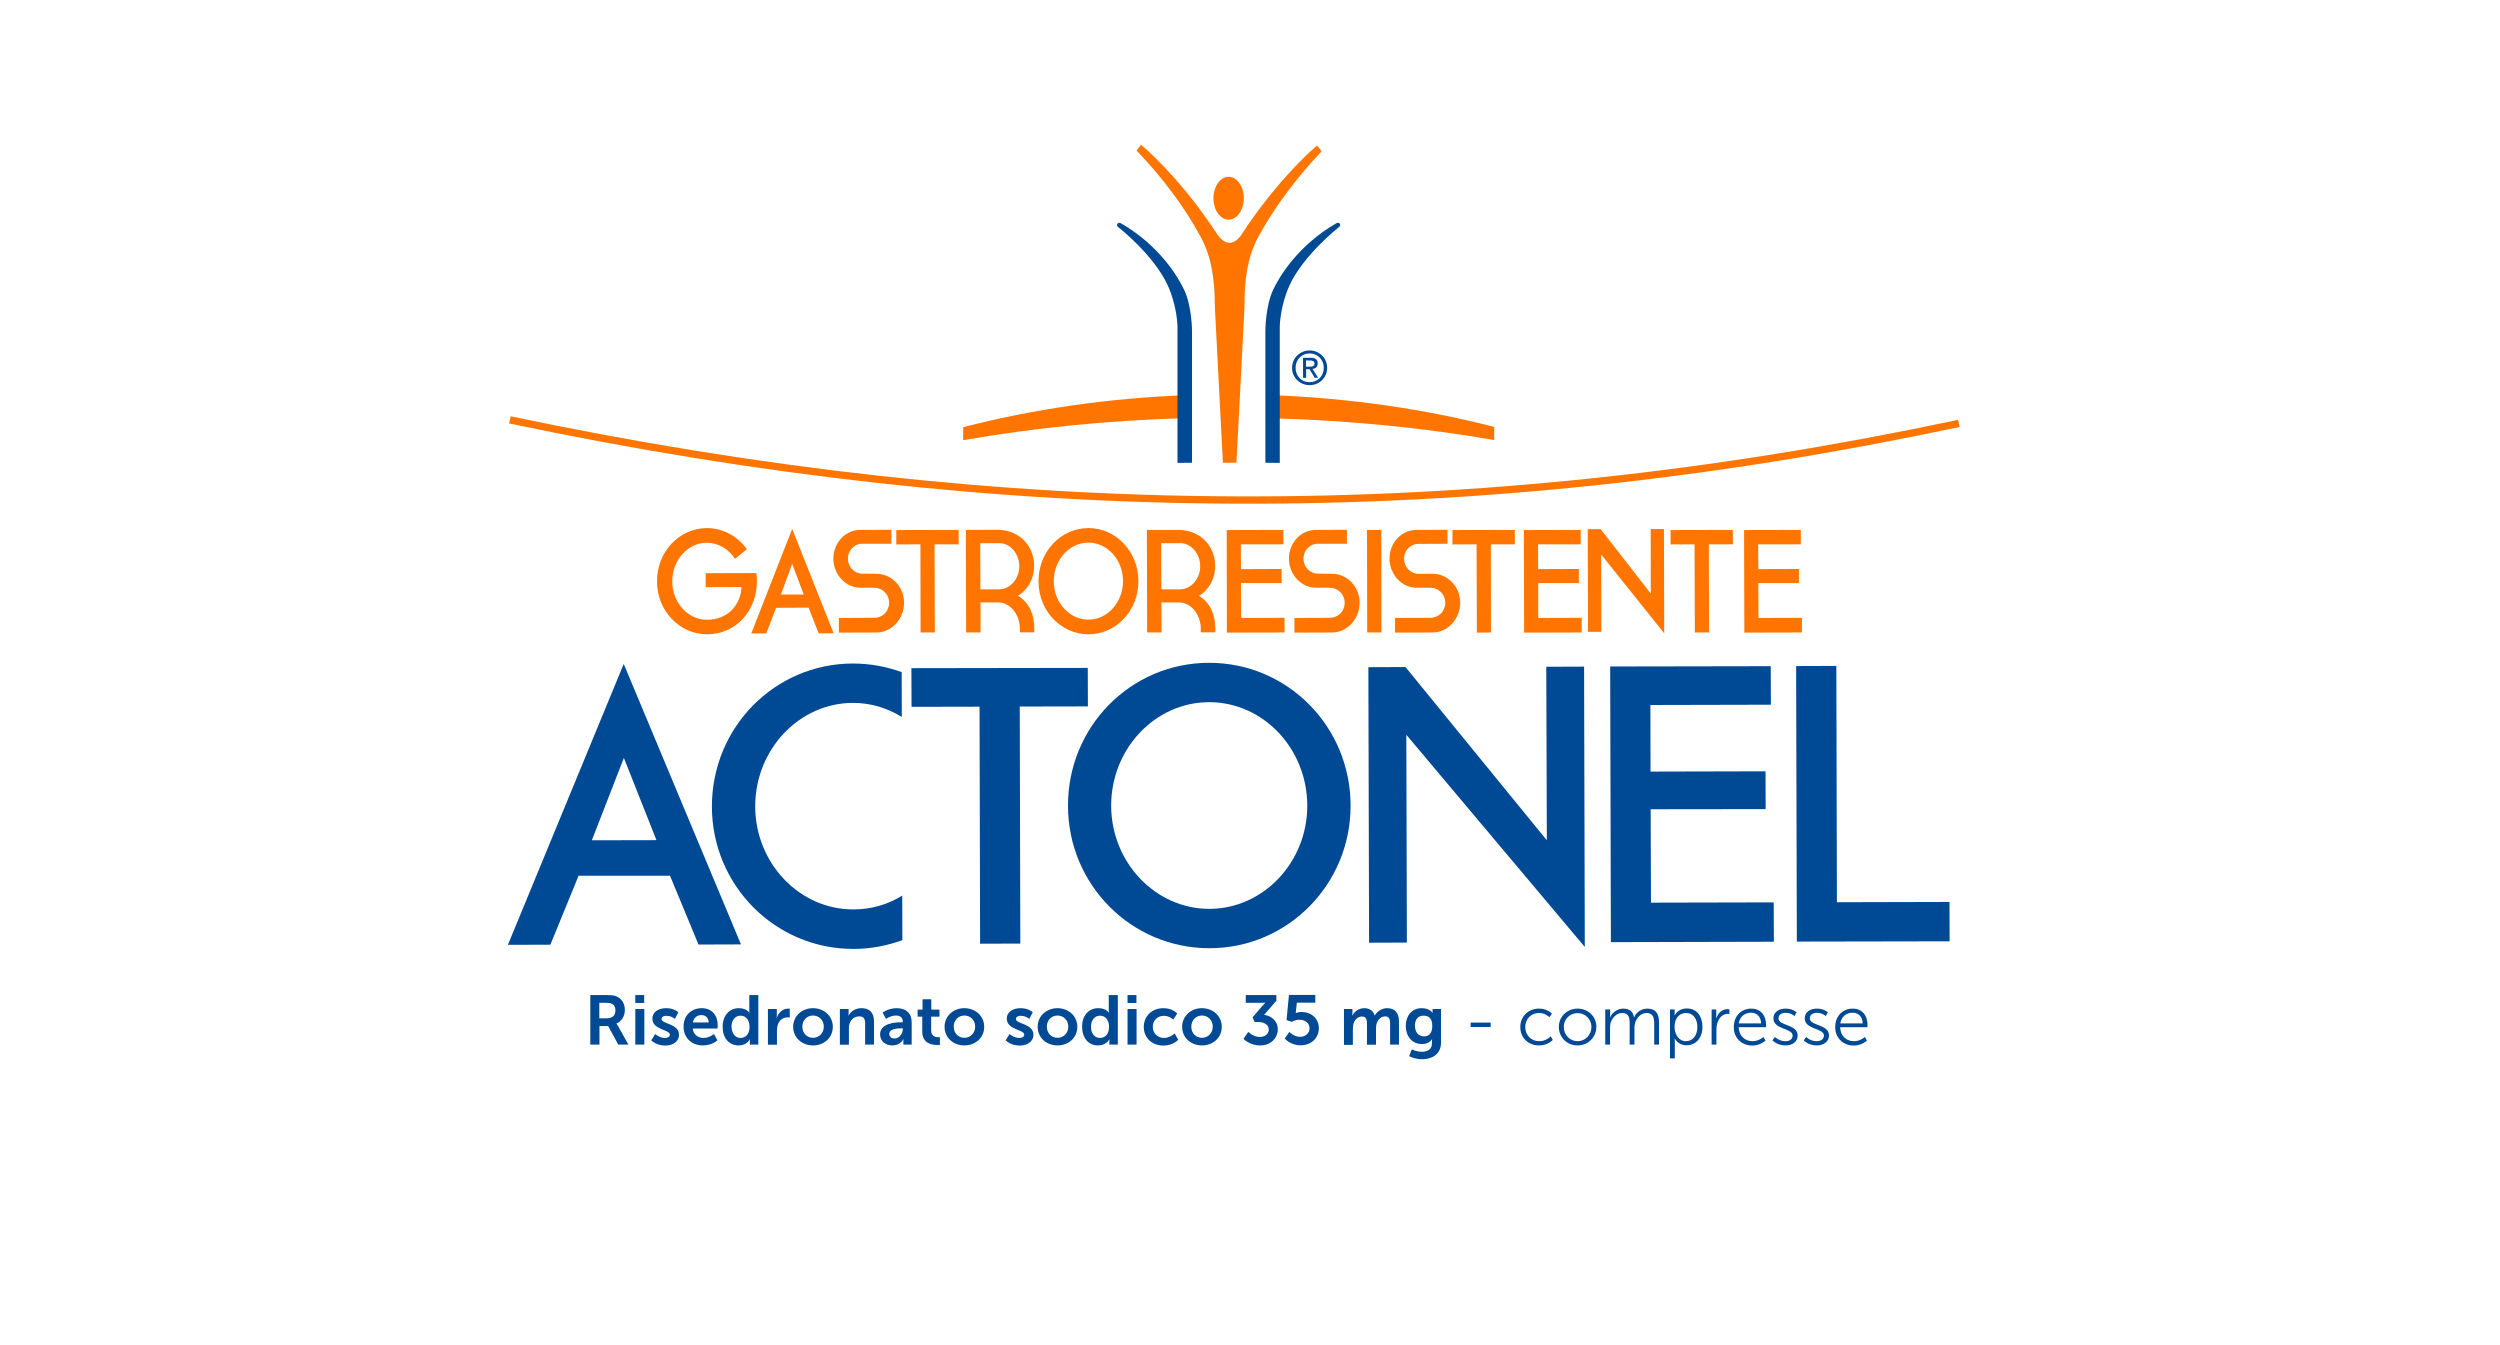 <?xml version="1.0" encoding="utf-8"?>
<!-- Generator: Adobe Illustrator 28.2.0, SVG Export Plug-In . SVG Version: 6.00 Build 0)  -->
<svg version="1.1" id="Livello_3" xmlns="http://www.w3.org/2000/svg" xmlns:xlink="http://www.w3.org/1999/xlink" x="0px" y="0px"
	 viewBox="0 0 1772 953" style="enable-background:new 0 0 1772 953;" xml:space="preserve">
<style type="text/css">
	.st0{fill:#004994;}
	.st1{fill:none;stroke:#FF7500;stroke-width:5.176;stroke-miterlimit:10;}
	.st2{fill:#FF7500;}
	.st3{enable-background:new    ;}
</style>
<g>
	<path class="st0" d="M410.1,620.7l-20,48.9l-30.1,0.1l82.1-199.1l83.1,198.8l-30.1,0.1l-20.2-48.8H410.1z M442.2,537.2l-22.7,58.4
		l45.8-0.1L442.2,537.2z"/>
	<path class="st0" d="M639.6,666.4c-10.9,3.9-22.3,6.2-34.6,6.2c-55.5,0.1-100.3-45-100.4-100.8c-0.1-56.1,44.4-101.4,99.9-101.5
		c12.3,0,23.7,2.2,34.6,6.1c0,0,0.1,31.5,0.1,31.8c-10.3-6.4-22.1-10-34.6-10c-38.2,0.1-69.4,33.1-69.3,73.5
		c0.1,40.2,31.4,73,69.6,72.9c12.6,0,24.3-3.4,34.6-9.8L639.6,666.4z"/>
	<polygon class="st0" points="694.3,500.9 646.1,501 646,473.6 771,473.4 771.1,500.7 722.8,500.8 723.2,668.8 694.7,668.9 	"/>
	<path class="st0" d="M856.9,469.8c55.5-0.1,100.3,45,100.4,101.1c0.1,55.8-44.4,101.1-99.9,101.2c-55.5,0.1-100.3-45-100.4-100.8
		C756.8,515.2,801.3,469.9,856.9,469.8 M857.3,644.2c38.2-0.1,69.4-33.1,69.3-73.3c-0.1-40.4-31.4-73.3-69.7-73.2
		c-38.2,0.1-69.4,33.1-69.3,73.5C787.7,611.4,819.1,644.3,857.3,644.2"/>
	<polygon class="st0" points="969.9,472.9 996.2,472.8 1096.4,595.6 1096,472.6 1122.8,472.5 1123.3,671.2 996.8,520.8 997.2,668.1 
		970.4,668.2 	"/>
	<polygon class="st0" points="1141.3,472.4 1255.1,472.2 1255.2,499.5 1169.8,499.7 1169.9,546.9 1251.4,546.7 1251.5,573.5 
		1170,573.6 1170.2,639.8 1257.2,639.6 1257.3,667.5 1141.8,667.8 	"/>
	<polygon class="st0" points="1273.1,472.1 1301.6,472 1302,639.5 1381.8,639.3 1381.9,667.2 1273.6,667.4 	"/>
	<path class="st1" d="M1388.4,300.1c-348.5,74.2-675.1,71.5-1027-2.5"/>
	<path class="st2" d="M840.2,280.1c-55.4,2.2-108.4,10-157.5,22.7v9.2c49.9-8.7,102.7-14.1,157.5-15.6V280.1z"/>
	<path class="st2" d="M902.3,280.1v16.4c54.6,1.5,107.2,6.8,156.8,15.4v-9.3C1010.2,290,957.4,282.3,902.3,280.1"/>
	<path class="st2" d="M870.9,125.3c-5.9,0-10.8,6.8-10.8,15.2s4.8,15.2,10.8,15.2c5.9,0,10.7-6.8,10.7-15.2
		C881.6,132.1,876.8,125.3,870.9,125.3"/>
	<path class="st0" d="M844.9,328v-93.5c0,0,0-17.3-5.6-29.1c-4.4-9.4-17.7-31.5-44.7-47.1c0,0-1.8-1-2.6,0.4
		c-0.9,1.4,0.9,2.5,0.9,2.5s25,19.6,34.8,41.1c6.6,14.4,6.9,28.8,6.9,28.8v97L844.9,328"/>
	<path class="st0" d="M896.9,328v-93.5c0,0,0-17.3,5.5-29.1c4.4-9.4,17.7-31.5,44.7-47.1c0,0,1.8-1,2.6,0.4s-0.9,2.5-0.9,2.5
		s-25,19.6-34.8,41.1c-6.6,14.4-6.9,28.8-6.9,28.8v97L896.9,328"/>
	<path class="st2" d="M891.7,168.3c11.5-21.4,27.5-42.5,45-61c-0.9-1.5-2.1-3-3.2-4.2c-13.3,11.6-27.8,27.7-40.1,44
		c-5.9,7.8-12.8,18-12.8,18.2c-0.1,0.2-3.8,6.8-9.1,6.8c-5.4,0-9-6.6-9.2-6.8c0-0.1-6.9-10.3-12.8-18.2
		c-12.5-16.6-27.2-32.9-40.7-44.5c-1.2,1.3-2.2,2.6-3.2,4.1c18,18.8,34,39.8,45.7,61.7c7.4,13.7,9.8,30,9.8,49.3l5.7,110.3h9.6
		l5.7-110.3C881.9,198.3,884.3,182,891.7,168.3"/>
	<path class="st0" d="M925.7,259.9v-4.4h2.9c1.5,0,3.1,0.4,3.1,2.1c0,2.2-1.7,2.3-3.5,2.3H925.7 M925.7,261.7h2.5l3.7,6.1h2.4
		l-4-6.3c2.1-0.2,3.7-1.4,3.7-3.9c0-2.8-1.7-4-5-4h-5.4v14.2h2.2v-6.1L925.7,261.7L925.7,261.7z M928.3,273
		c6.7,0,12.4-5.2,12.4-12.3c0-7-5.7-12.3-12.4-12.3s-12.5,5.3-12.5,12.3C915.8,267.8,921.5,273,928.3,273 M918.3,260.7
		c0-5.8,4.3-10.2,10-10.2c5.6,0,10,4.4,10,10.2c0,5.9-4.4,10.2-10,10.2C922.6,271,918.3,266.6,918.3,260.7"/>
	<path class="st2" d="M500.2,406.3l35.9-0.1c0.3,1.9,0.4,3.7,0.4,5.7c0.1,20.8-14.7,37.6-35.3,37.7c-19.6,0-35.5-16.7-35.5-37.5
		c-0.1-20.9,15.7-37.7,35.3-37.8c11.5,0,21.9,5.9,28.4,15c0,0-8.4,6.9-8.4,6.8c-4.4-6.8-11.8-11.4-20-11.4
		c-13.5,0-24.5,12.3-24.5,27.4c0,15,11.1,27.2,24.6,27.2c13.9,0,23.8-9.6,24.5-23.2l-25.4,0.1L500.2,406.3z"/>
	<path class="st2" d="M550.1,430.8l-7,18.2h-10.6l29-74.1l29.4,74h-10.6l-7.2-18.2L550.1,430.8z M561.5,399.7l-8,21.7h16.2
		L561.5,399.7z"/>
	<path class="st2" d="M621.2,406.7c10.9,0,19.6,9.3,19.6,20.5c0,11.4-8.7,21.1-19.5,21.1l-26.7,0.1V438l25-0.1
		c5.9,0,10.6-4.5,10.6-10.6c0-6.2-4.8-10.7-10.7-10.7h-9.6c-10.7,0-19.2-9.6-19.2-20.7s8.4-20.3,19.1-20.3l22-0.1v9.9H611
		c-5.5,0-10.1,4.8-10,10.6c0,5.8,4.6,10.6,10.1,10.6L621.2,406.7z"/>
	<polygon class="st2" points="652.4,385.8 635.3,385.9 635.3,375.7 679.5,375.6 679.5,385.8 662.4,385.8 662.6,448.3 652.5,448.3 	
		"/>
	<path class="st2" d="M733.1,445.2v3h-10.2v-3c0-8-5.7-18.3-15.7-18.2H695v21.3h-10.2l-0.2-72.7l22.4-0.1c14.7,0,26,10.7,26,25.7
		c0,10.4-6,18-11.5,21C730.1,427.5,733.1,436.5,733.1,445.2 M708.2,385h-13.4l0.1,32.7h13.4c8.2,0,14.3-8.2,14.2-16.3
		C722.5,392.9,716.4,384.9,708.2,385"/>
	<path class="st2" d="M771.4,374.3c19.6-0.1,35.5,16.7,35.5,37.6c0.1,20.8-15.7,37.6-35.3,37.7c-19.6,0-35.5-16.7-35.5-37.5
		C736,391.2,751.7,374.4,771.4,374.3 M771.5,439.2c13.5,0,24.5-12.3,24.5-27.3c0-15.1-11.1-27.3-24.6-27.3s-24.5,12.3-24.5,27.4
		C746.9,427,758,439.3,771.5,439.2"/>
	<path class="st2" d="M861.4,445.2v3h-10.3v-3c0-8-5.7-18.3-15.7-18.2h-12.2l0.1,21.3h-10.2l-0.2-72.7h22.4c14.7,0,26,10.7,26,25.7
		c0,10.4-6,18-11.5,21C858.4,427.5,861.3,436.5,861.4,445.2 M836.4,385H823l0.1,32.7h13.4c8.2,0,14.3-8.2,14.2-16.3
		C850.8,392.9,844.6,384.9,836.4,385"/>
	<polygon class="st2" points="869.5,375.7 909.7,375.6 909.7,385.8 879.5,385.8 879.6,403.4 908.4,403.3 908.4,413.3 879.6,413.3 
		879.7,438 910.5,437.9 910.5,448.3 869.6,448.4 	"/>
	<polygon class="st2" points="1236.2,375.7 1276.4,375.6 1276.4,385.8 1246.2,385.8 1246.3,403.4 1275.1,403.3 1275.1,413.3 
		1246.3,413.3 1246.4,438 1277.2,437.9 1277.2,448.3 1236.4,448.4 	"/>
	<polygon class="st2" points="1080.1,375.7 1120.4,375.6 1120.4,385.8 1090.2,385.8 1090.2,403.4 1119.1,403.3 1119.1,413.3 
		1090.3,413.3 1090.3,438 1121.1,437.9 1121.1,448.3 1080.3,448.4 	"/>
	<path class="st2" d="M944.1,406.7c10.9,0,19.6,9.3,19.6,20.5c0,11.4-8.7,21.1-19.5,21.1l-26.7,0.1V438l25-0.1
		c5.9,0,10.6-4.5,10.6-10.6c0-6.2-4.8-10.7-10.7-10.7h-9.6c-10.7,0-19.2-9.6-19.2-20.7s8.4-20.3,19.1-20.3l22-0.1v9.9h-20.8
		c-5.5,0-10,4.8-10,10.6c0,5.8,4.6,10.6,10.1,10.6L944.1,406.7z"/>
	
		<rect x="969" y="375.6" transform="matrix(1 -2.238551e-03 2.238551e-03 1 -0.92 2.182)" class="st2" width="10.1" height="72.7"/>
	<path class="st2" d="M1015.4,406.7c10.9,0,19.6,9.3,19.6,20.5c0,11.4-8.7,21.1-19.5,21.1l-26.7,0.1V438l25-0.1
		c5.9,0,10.6-4.5,10.6-10.6c0-6.2-4.8-10.7-10.7-10.7h-9.6c-10.7,0-19.2-9.6-19.2-20.7s8.4-20.3,19.1-20.3l22-0.1v9.9l-20.8,0.1
		c-5.5,0-10.1,4.8-10,10.6c0,5.8,4.6,10.6,10.1,10.6L1015.4,406.7L1015.4,406.7z"/>
	<polygon class="st2" points="1046.6,385.8 1029.5,385.9 1029.5,375.7 1073.7,375.6 1073.7,385.8 1056.7,385.8 1056.8,448.3 
		1046.8,448.4 	"/>
	<polygon class="st2" points="1125.4,375.1 1134.6,375.1 1170.1,420.8 1170,375 1179.4,375 1179.6,448.9 1134.9,393 1135,447.8 
		1125.6,447.8 	"/>
	<polygon class="st2" points="1201.1,385.8 1184.1,385.9 1184.1,375.7 1228.2,375.6 1228.3,385.8 1211.2,385.8 1211.4,448.3 
		1201.3,448.3 	"/>
</g>
<g class="st3">
	<path class="st0" d="M418.4,705.3h11.5c3.9,0,5.6,0.3,7.2,1c3.6,1.6,5.8,5,5.8,9.6c0,4.2-2.2,8.1-6,9.6v0.1c0,0,0.5,0.5,1.2,1.7
		l7.3,13.1h-7.2l-7.1-13.1h-6.2v13.1h-6.5V705.3z M430.6,721.7c3.5,0,5.6-2,5.6-5.5c0-3.4-1.5-5.4-6.5-5.4h-4.9v11H430.6z"/>
	<path class="st0" d="M450.3,705.3h6.3v5.6h-6.3V705.3z M450.3,715.2h6.4v25.2h-6.4V715.2z"/>
	<path class="st0" d="M464.4,732.9c0,0,2.8,2.8,7,2.8c1.8,0,3.4-0.8,3.4-2.3c0-3.8-12.4-3.3-12.4-11.4c0-4.7,4.3-7.4,9.8-7.4
		c5.8,0,8.6,2.9,8.6,2.9l-2.4,4.7c0,0-2.4-2.2-6.3-2.2c-1.6,0-3.2,0.7-3.2,2.3c0,3.6,12.4,3.1,12.4,11.2c0,4.2-3.7,7.6-9.8,7.6
		c-6.4,0-9.9-3.7-9.9-3.7L464.4,732.9z"/>
	<path class="st0" d="M497.4,714.6c7.4,0,11.3,5.3,11.3,12c0,0.7-0.1,2.4-0.1,2.4h-17.6c0.4,4.4,3.9,6.7,7.7,6.7
		c4.1,0,7.4-2.8,7.4-2.8l2.4,4.5c0,0-3.9,3.6-10.3,3.6c-8.5,0-13.7-6-13.7-13.2C484.4,720,489.8,714.6,497.4,714.6z M502.3,724.7
		c-0.1-3.4-2.2-5.2-5.1-5.2c-3.3,0-5.5,2-6.1,5.2H502.3z"/>
	<path class="st0" d="M523.7,714.6c5.6,0,7.4,3.2,7.4,3.2h0.1c0,0-0.1-0.6-0.1-1.4v-11.1h6.4v35.1h-6v-2.1c0-0.9,0.1-1.6,0.1-1.6
		h-0.1c0,0-2.1,4.3-8,4.3c-6.9,0-11.3-5.4-11.3-13.2C512.2,719.8,517,714.6,523.7,714.6z M524.9,735.7c3.3,0,6.4-2.4,6.4-8
		c0-3.9-2.1-7.8-6.4-7.8c-3.5,0-6.4,2.8-6.4,7.8C518.6,732.6,521.2,735.7,524.9,735.7z"/>
	<path class="st0" d="M544.5,715.2h6.1v4.4c0,0.9-0.1,1.8-0.1,1.8h0.1c1.1-3.6,4.2-6.5,8.1-6.5c0.6,0,1.1,0.1,1.1,0.1v6.2
		c0,0-0.6-0.1-1.5-0.1c-2.7,0-5.8,1.5-7,5.3c-0.4,1.2-0.6,2.6-0.6,4.1v10h-6.4V715.2z"/>
	<path class="st0" d="M576.2,714.6c7.8,0,14.1,5.5,14.1,13.2c0,7.8-6.3,13.2-14,13.2c-7.8,0-14.1-5.4-14.1-13.2
		C562.2,720.1,568.5,714.6,576.2,714.6z M576.3,735.6c4.1,0,7.6-3.2,7.6-7.9c0-4.7-3.5-7.9-7.6-7.9c-4.2,0-7.6,3.2-7.6,7.9
		C568.7,732.5,572.1,735.6,576.3,735.6z"/>
	<path class="st0" d="M595.4,715.2h6.1v2.9c0,0.9-0.1,1.7-0.1,1.7h0.1c1.1-2.1,3.9-5.2,9.1-5.2c5.6,0,8.9,2.9,8.9,9.6v16.2h-6.3
		v-14.9c0-3.1-0.8-5.1-4.1-5.1c-3.4,0-5.9,2.1-6.9,5.1c-0.4,1-0.5,2.2-0.5,3.4v11.6h-6.4V715.2z"/>
	<path class="st0" d="M639,724.6h0.9v-0.3c0-3.3-2.1-4.5-4.9-4.5c-3.7,0-7,2.4-7,2.4l-2.4-4.5c0,0,4-3.1,10-3.1
		c6.7,0,10.6,3.7,10.6,10v15.8h-5.9v-2.1c0-1,0.1-1.8,0.1-1.8h-0.1c0.1,0-2,4.5-7.8,4.5c-4.6,0-8.7-2.8-8.7-7.9
		C623.9,725.1,634.8,724.6,639,724.6z M634.1,736.1c3.4,0,5.8-3.6,5.8-6.6v-0.6h-1.1c-3.2,0-8.5,0.4-8.5,4
		C630.3,734.5,631.5,736.1,634.1,736.1z"/>
	<path class="st0" d="M653.7,720.6h-3.3v-5h3.5v-7.3h6.2v7.3h5.8v5H660v9.8c0,4.2,3.3,4.8,5.1,4.8c0.7,0,1.1-0.1,1.1-0.1v5.5
		c0,0-0.8,0.1-1.9,0.1c-3.6,0-10.6-1-10.6-9.5V720.6z"/>
	<path class="st0" d="M683.5,714.6c7.8,0,14.1,5.5,14.1,13.2c0,7.8-6.3,13.2-14,13.2c-7.8,0-14.1-5.4-14.1-13.2
		C669.5,720.1,675.8,714.6,683.5,714.6z M683.6,735.6c4.1,0,7.6-3.2,7.6-7.9c0-4.7-3.5-7.9-7.6-7.9c-4.2,0-7.6,3.2-7.6,7.9
		C676,732.5,679.4,735.6,683.6,735.6z"/>
	<path class="st0" d="M715.6,732.9c0,0,2.8,2.8,7,2.8c1.8,0,3.4-0.8,3.4-2.3c0-3.8-12.4-3.3-12.4-11.4c0-4.7,4.3-7.4,9.8-7.4
		c5.8,0,8.6,2.9,8.6,2.9l-2.4,4.7c0,0-2.4-2.2-6.3-2.2c-1.6,0-3.2,0.7-3.2,2.3c0,3.6,12.4,3.1,12.4,11.2c0,4.2-3.7,7.6-9.8,7.6
		c-6.4,0-9.9-3.7-9.9-3.7L715.6,732.9z"/>
	<path class="st0" d="M749.5,714.6c7.8,0,14.1,5.5,14.1,13.2c0,7.8-6.3,13.2-14,13.2c-7.8,0-14.1-5.4-14.1-13.2
		C735.5,720.1,741.8,714.6,749.5,714.6z M749.6,735.6c4.1,0,7.6-3.2,7.6-7.9c0-4.7-3.5-7.9-7.6-7.9c-4.2,0-7.6,3.2-7.6,7.9
		C742,732.5,745.4,735.6,749.6,735.6z"/>
	<path class="st0" d="M778.5,714.6c5.6,0,7.4,3.2,7.4,3.2h0.1c0,0-0.1-0.6-0.1-1.4v-11.1h6.4v35.1h-6v-2.1c0-0.9,0.1-1.6,0.1-1.6
		h-0.1c0,0-2.1,4.3-8,4.3c-6.9,0-11.3-5.4-11.3-13.2C766.9,719.8,771.7,714.6,778.5,714.6z M779.7,735.7c3.3,0,6.4-2.4,6.4-8
		c0-3.9-2.1-7.8-6.4-7.8c-3.5,0-6.4,2.8-6.4,7.8C773.3,732.6,775.9,735.7,779.7,735.7z"/>
	<path class="st0" d="M799.2,705.3h6.3v5.6h-6.3V705.3z M799.2,715.2h6.4v25.2h-6.4V715.2z"/>
	<path class="st0" d="M824.6,714.6c6.7,0,9.8,3.8,9.8,3.8l-2.8,4.3c0,0-2.7-2.7-6.7-2.7c-4.7,0-7.8,3.5-7.8,7.8c0,4.3,3.1,7.9,8,7.9
		c4.3,0,7.5-3.2,7.5-3.2l2.5,4.5c0,0-3.6,4.1-10.5,4.1c-8.5,0-13.9-5.9-13.9-13.2C810.7,720.6,816.1,714.6,824.6,714.6z"/>
	<path class="st0" d="M851.9,714.6c7.8,0,14.1,5.5,14.1,13.2c0,7.8-6.3,13.2-14,13.2c-7.8,0-14.1-5.4-14.1-13.2
		C837.9,720.1,844.2,714.6,851.9,714.6z M852,735.6c4.1,0,7.6-3.2,7.6-7.9c0-4.7-3.5-7.9-7.6-7.9c-4.2,0-7.6,3.2-7.6,7.9
		C844.4,732.5,847.8,735.6,852,735.6z"/>
	<path class="st0" d="M884.8,731.4c0,0,3.4,3.6,8.1,3.6c3.7,0,6.4-2.2,6.4-5.2c0-3.7-3.5-5.4-7.6-5.4h-2.4l-1.5-3.3l6.5-7.6
		c1.4-1.6,2.5-2.7,2.5-2.7v-0.1c0,0-1,0.1-3.2,0.1H883v-5.5h21.7v4l-8.7,10c4.9,0.7,9.7,4.2,9.7,10.2c0,6-4.6,11.5-12.5,11.5
		c-7.6,0-11.8-4.7-11.8-4.7L884.8,731.4z"/>
	<path class="st0" d="M913.9,731.4c0,0,3,3.5,7.6,3.5c3.5,0,6.7-2.3,6.7-6c0-3.7-3.1-6.1-7.2-6.1c-3.2,0-5.5,1.5-5.5,1.5l-3.6-1.3
		l1.7-17.8h18.7v5.5h-13.1l-0.6,5.8c-0.1,0.9-0.2,1.6-0.2,1.6h0.1c0,0,1.7-0.8,3.8-0.8c7.9,0,12.5,5.2,12.5,11.5
		c0,6.9-5.4,12.1-12.8,12.1c-7.5,0-11.4-4.8-11.4-4.8L913.9,731.4z"/>
	<path class="st0" d="M952.5,715.2h6.1v2.9c0,0.9-0.1,1.7-0.1,1.7h0.1c1.2-2.5,4.3-5.2,8.3-5.2c3.9,0,6.4,1.8,7.5,5.2h0.1
		c1.4-2.7,4.7-5.2,8.7-5.2c5.3,0,8.4,3,8.4,9.6v16.2h-6.3v-15c0-2.9-0.6-5-3.5-5c-3.2,0-5.4,2.6-6.2,5.7c-0.2,1-0.3,2.1-0.3,3.3
		v11.1h-6.4v-15c0-2.7-0.5-5-3.5-5c-3.3,0-5.5,2.6-6.2,5.8c-0.2,0.9-0.3,2.1-0.3,3.2v11.1h-6.3V715.2z"/>
	<path class="st0" d="M1007.8,745.5c3.9,0,7.2-1.6,7.2-6.1v-1.5c0-0.6,0.1-1.3,0.1-1.3h-0.1c-1.5,2.2-3.7,3.4-7.1,3.4
		c-7.3,0-11.5-5.8-11.5-12.8c0-6.9,4-12.6,11.3-12.6c5.6,0,7.6,3.2,7.6,3.2h0.2c0,0-0.1-0.3-0.1-0.7v-1.9h6v23.7
		c0,8.7-6.8,11.9-13.5,11.9c-3.2,0-6.6-0.9-9.1-2.2l1.9-4.8C1000.8,743.8,1004,745.5,1007.8,745.5z M1015.2,727.2
		c0-5.7-2.8-7.3-6.3-7.3c-3.8,0-6,2.8-6,7c0,4.4,2.3,7.7,6.4,7.7C1012.3,734.6,1015.2,732.9,1015.2,727.2z"/>
</g>
<g class="st3">
	<path class="st0" d="M1042.4,724.8h14.2v3.1h-14.2V724.8z"/>
	<path class="st0" d="M1090.8,714.9c6.2,0,9.2,3.6,9.2,3.6l-1.8,2.5c0,0-2.8-3-7.3-3c-5.5,0-9.8,4.1-9.8,10c0,5.8,4.3,10,9.9,10
		c5.1,0,8.1-3.5,8.1-3.5l1.5,2.6c0,0-3.4,3.9-9.8,3.9c-7.5,0-13.2-5.3-13.2-13C1077.6,720.3,1083.4,714.9,1090.8,714.9z"/>
	<path class="st0" d="M1118.2,714.9c7.3,0,13.3,5.5,13.3,12.9c0,7.5-6,13.2-13.3,13.2c-7.4,0-13.3-5.6-13.3-13.2
		C1104.9,720.5,1110.9,714.9,1118.2,714.9z M1118.2,738c5.4,0,9.8-4.4,9.8-10.1c0-5.6-4.4-9.8-9.8-9.8s-9.8,4.2-9.8,9.8
		C1108.4,733.6,1112.8,738,1118.2,738z"/>
	<path class="st0" d="M1137.9,715.5h3.4v3.7c0,1.1-0.1,2-0.1,2h0.1c1.2-3.4,5.2-6.3,9.1-6.3c4.7,0,7.1,2.1,7.8,6.2h0.1
		c1.3-3.4,5-6.2,9.2-6.2c6.1,0,8.4,3.5,8.4,9.7v15.8h-3.4v-15c0-4.1-0.9-7.4-5.5-7.4c-3.8,0-7,3.4-8,7c-0.4,1.1-0.5,2.3-0.5,3.6
		v11.8h-3.4v-15c0-3.8-0.5-7.4-5.3-7.4c-4.1,0-7.2,3.5-8.3,7.3c-0.2,1-0.3,2.2-0.3,3.3v11.8h-3.4V715.5z"/>
	<path class="st0" d="M1183.7,715.5h3.3v2.4c0,1.1-0.1,1.9-0.1,1.9h0.1c0,0,2-5,8.7-5c6.8,0,11,5.3,11,13.1c0,7.9-4.8,13-11.3,13
		c-6,0-8.3-4.8-8.3-4.8h-0.1c0,0,0.1,0.9,0.1,2.2v11.9h-3.4V715.5z M1195,738c4.5,0,8.1-3.7,8.1-10c0-6.1-3.2-10-8-10
		c-4.2,0-8.2,3-8.2,10C1187,733,1189.8,738,1195,738z"/>
	<path class="st0" d="M1213.1,715.5h3.4v4.4c0,1.1-0.1,2-0.1,2h0.1c1.2-3.8,4-6.6,7.9-6.6c0.7,0,1.4,0.1,1.4,0.1v3.3
		c0,0-0.6-0.1-1.2-0.1c-3.5,0-6.2,2.8-7.3,6.4c-0.5,1.6-0.7,3.3-0.7,4.9v10.5h-3.4V715.5z"/>
	<path class="st0" d="M1241.3,714.9c7,0,10.5,5.3,10.5,11.5c0,0.6-0.1,1.7-0.1,1.7h-19.3c0.2,6.4,4.6,9.9,9.8,9.9c4.6,0,7.7-3,7.7-3
		l1.5,2.6c0,0-3.7,3.5-9.3,3.5c-7.5,0-13.2-5.3-13.2-13C1228.9,719.8,1234.5,714.9,1241.3,714.9z M1248.3,725.4
		c-0.2-5.2-3.4-7.6-7.2-7.6c-4.2,0-7.9,2.6-8.7,7.6H1248.3z"/>
	<path class="st0" d="M1258.1,735c0,0,2.8,3,7.5,3c2.7,0,5-1.3,5-4c0-5.4-13.6-4.1-13.6-12.2c0-4.5,4-6.9,8.6-6.9
		c5.3,0,7.8,2.7,7.8,2.7l-1.5,2.6c0,0-2.2-2.3-6.3-2.3c-2.6,0-5,1.1-5,3.9c0,5.5,13.6,4,13.6,12.2c0,4.1-3.5,7-8.6,7
		c-6.1,0-9.3-3.6-9.3-3.6L1258.1,735z"/>
	<path class="st0" d="M1280.2,735c0,0,2.8,3,7.5,3c2.7,0,5.1-1.3,5.1-4c0-5.4-13.6-4.1-13.6-12.2c0-4.5,4-6.9,8.6-6.9
		c5.3,0,7.8,2.7,7.8,2.7l-1.5,2.6c0,0-2.2-2.3-6.3-2.3c-2.5,0-5,1.1-5,3.9c0,5.5,13.6,4,13.6,12.2c0,4.1-3.6,7-8.6,7
		c-6.1,0-9.3-3.6-9.3-3.6L1280.2,735z"/>
	<path class="st0" d="M1313.2,714.9c7,0,10.5,5.3,10.5,11.5c0,0.6-0.1,1.7-0.1,1.7h-19.3c0.2,6.4,4.6,9.9,9.8,9.9c4.6,0,7.7-3,7.7-3
		l1.5,2.6c0,0-3.7,3.5-9.3,3.5c-7.5,0-13.2-5.3-13.2-13C1300.8,719.8,1306.4,714.9,1313.2,714.9z M1320.3,725.4
		c-0.2-5.2-3.4-7.6-7.2-7.6c-4.2,0-7.9,2.6-8.7,7.6H1320.3z"/>
</g>
</svg>
